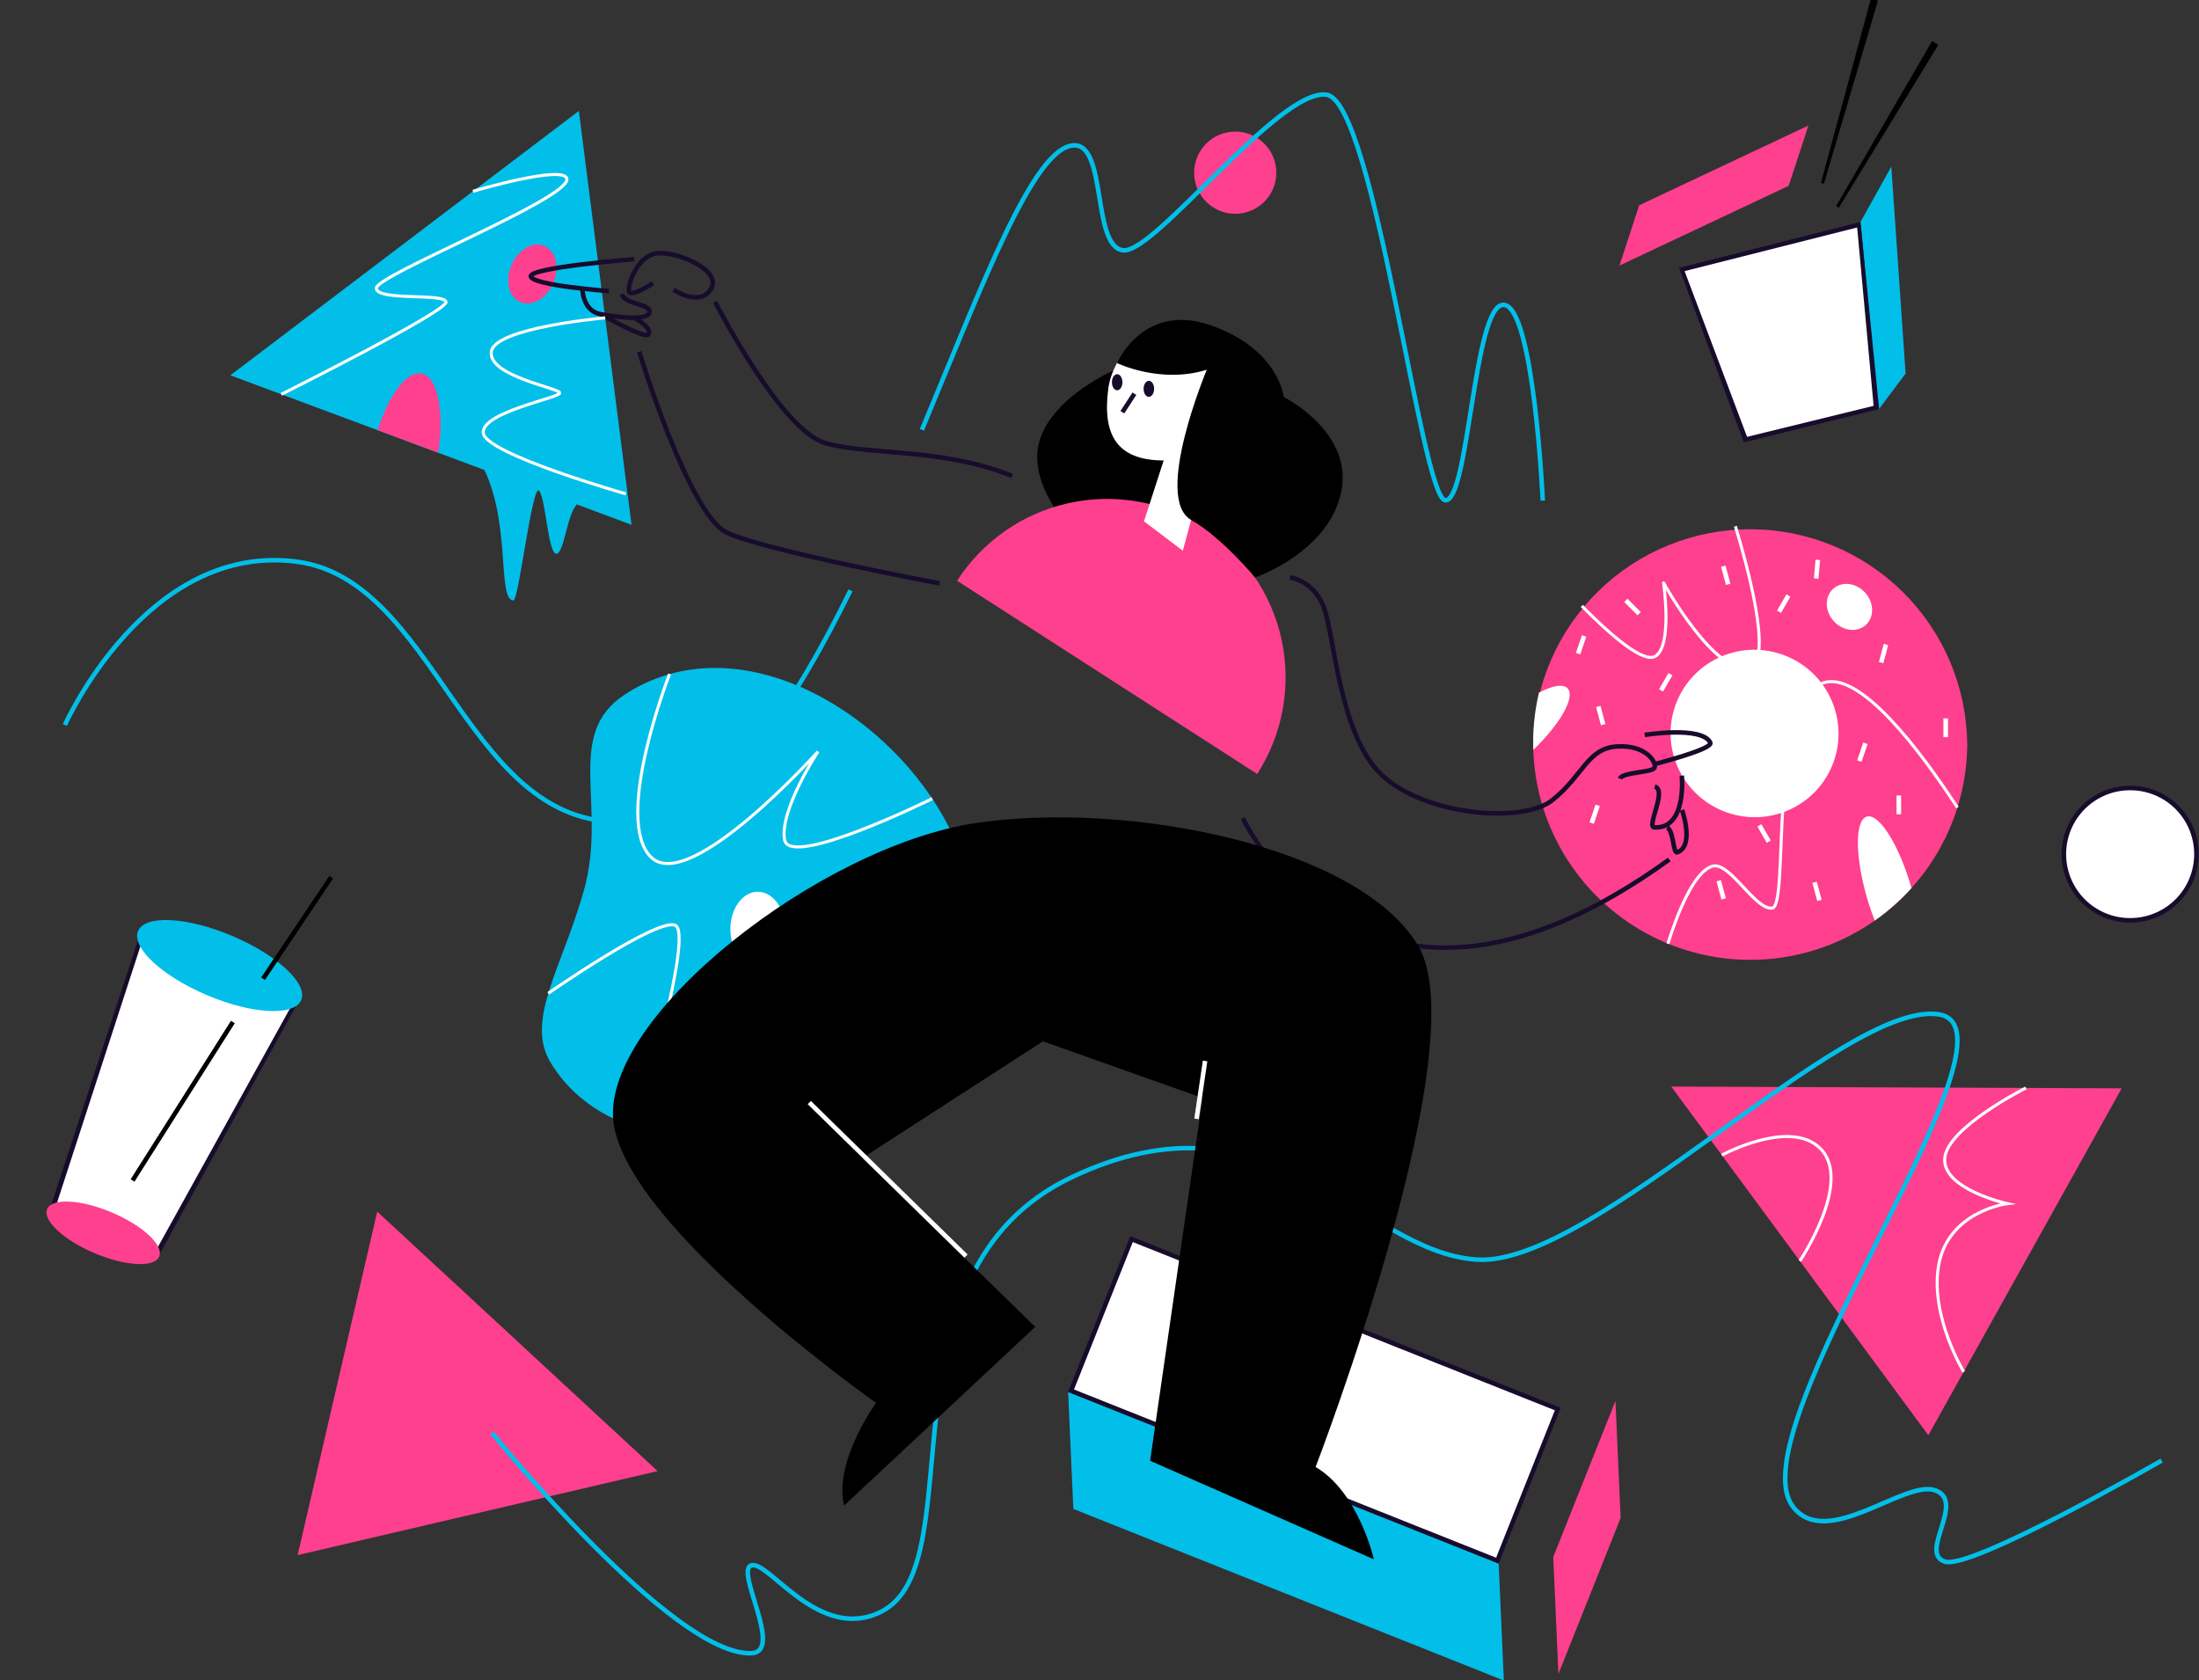 <?xml version="1.0" encoding="UTF-8"?> <svg xmlns="http://www.w3.org/2000/svg" width="1454" height="1111" viewBox="0 0 1454 1111" fill="none"><rect x="0" y="0" width="1454" height="1111" fill="#333333" stroke="none"/> <g clip-path="url(#clip0)"> <path d="M816.74 141.36C831.746 141.36 843.91 129.196 843.91 114.19C843.91 99.184 831.746 87.02 816.74 87.02C801.734 87.02 789.57 99.184 789.57 114.19C789.57 129.196 801.734 141.36 816.74 141.36Z" fill="#FE408E"></path> <path d="M609.58 284.21C650.18 186.65 683.25 98.21 709.58 96.14C732.17 94.38 721.73 162.65 742.5 165.5C763.27 168.35 845.85 57.91 877.22 62.65C908.59 67.39 939.86 328.95 955.55 330.76C971.24 332.57 974.34 200.57 994.27 201.57C1014.2 202.57 1020.09 331.01 1020.09 331.01" stroke="#01BFE9" stroke-width="3" stroke-miterlimit="10"></path> <path d="M42.9 479.37C42.9 479.37 96.9 358.12 196.56 371.44C296.22 384.76 310.72 572.77 437.74 539.44C484.41 527.17 525.82 464.7 562.36 390.37" stroke="#01BFE9" stroke-width="3" stroke-miterlimit="10"></path> <path d="M639.28 640.31C615.15 717.81 495.22 771.12 416.49 743.97C402.612 739.336 389.917 731.717 379.3 721.65C373.533 716.095 368.492 709.832 364.3 703.01C346.8 674.65 371.8 639.91 386.14 588.52C401.76 532.37 372.69 485.81 412.94 459.37C420.563 454.338 428.8 450.305 437.45 447.37C462.7 438.79 489.74 440.31 515.65 448.96C594.09 475.06 662.27 566.46 639.28 640.31Z" fill="#01BFE9"></path> <path d="M362.52 656.8C362.52 656.8 434.2 606.88 446.41 611.8C458.62 616.72 424.58 731.59 424.58 731.59" stroke="white" stroke-width="2" stroke-miterlimit="10"></path> <path d="M442.73 445.67C442.73 445.67 405.09 541.96 430.53 566.83C455.97 591.7 540.89 496.93 540.89 496.93C540.89 496.93 515.45 535.5 518.73 555.19C522.01 574.88 616.42 528.08 616.42 528.08" stroke="white" stroke-width="2" stroke-miterlimit="10"></path> <path d="M501.04 639.14C511.042 639.14 519.15 628.059 519.15 614.39C519.15 600.721 511.042 589.64 501.04 589.64C491.038 589.64 482.93 600.721 482.93 614.39C482.93 628.059 491.038 639.14 501.04 639.14Z" fill="white"></path> <path d="M1408.31 608.54C1396.71 608.517 1385.59 603.887 1377.4 595.666C1369.21 587.445 1364.62 576.308 1364.65 564.705C1364.67 553.102 1369.3 541.983 1377.52 533.794C1385.74 525.605 1396.88 521.017 1408.48 521.04H1408.65C1420.14 521.235 1431.09 525.94 1439.14 534.141C1447.18 542.342 1451.68 553.379 1451.66 564.869C1451.64 576.358 1447.1 587.378 1439.02 595.547C1430.94 603.717 1419.97 608.38 1408.48 608.53L1408.31 608.54Z" fill="white"></path> <path d="M1408.48 522.54H1408.65C1419.86 522.563 1430.59 527.036 1438.5 534.975C1446.41 542.914 1450.84 553.67 1450.81 564.875C1450.79 576.08 1446.32 586.818 1438.38 594.725C1430.44 602.633 1419.69 607.063 1408.48 607.04H1408.31C1397.1 607.017 1386.37 602.545 1378.46 594.605C1370.55 586.666 1366.12 575.91 1366.14 564.705C1366.17 553.5 1370.64 542.762 1378.58 534.855C1386.52 526.947 1397.27 522.517 1408.48 522.54ZM1408.48 519.54C1396.48 519.516 1384.96 524.261 1376.46 532.73C1367.95 541.199 1363.16 552.699 1363.14 564.7C1363.12 576.701 1367.86 588.22 1376.33 596.723C1384.8 605.226 1396.3 610.016 1408.3 610.04H1408.48C1420.48 610.064 1432 605.319 1440.5 596.85C1449.01 588.381 1453.8 576.881 1453.82 564.88C1453.84 552.879 1449.1 541.36 1440.63 532.857C1432.16 524.354 1420.66 519.564 1408.66 519.54H1408.48Z" fill="#170C2C"></path> <path d="M1300.78 491.72C1300.69 527.029 1287.54 561.057 1263.86 587.25C1256.61 595.284 1248.48 602.479 1239.62 608.7C1218.44 623.538 1193.64 632.377 1167.85 634.282C1142.05 636.187 1116.23 631.088 1093.09 619.523C1069.96 607.959 1050.38 590.359 1036.43 568.584C1022.47 546.809 1014.66 521.669 1013.82 495.82C1013.76 494.08 1013.73 492.34 1013.74 490.58C1014.5 452.927 1030.03 417.081 1056.98 390.775C1083.93 364.468 1120.14 349.809 1157.8 349.958C1195.46 350.108 1231.55 365.054 1258.29 391.574C1285.03 418.094 1300.28 454.062 1300.74 491.72H1300.78Z" fill="#FE408E"></path> <path d="M1013.82 495.82C1013.76 494.08 1013.73 492.34 1013.74 490.58C1013.77 479.602 1015.06 468.664 1017.59 457.98C1026.5 453.32 1033.59 451.98 1036.53 455.16C1041.78 460.81 1031.66 478.77 1013.82 495.82Z" fill="white"></path> <path d="M1211.71 505.618C1223.05 477.244 1209.15 445.01 1180.66 433.622C1152.17 422.233 1119.88 436.001 1108.54 464.375C1097.2 492.749 1111.09 524.983 1139.58 536.371C1168.07 547.76 1200.36 533.992 1211.71 505.618Z" fill="white"></path> <path d="M1233.64 413.295C1239.4 408.124 1239.25 398.563 1233.31 391.941C1227.37 385.318 1217.88 384.142 1212.12 389.313C1206.35 394.484 1206.5 404.044 1212.44 410.667C1218.38 417.289 1227.87 418.466 1233.64 413.295Z" fill="white"></path> <path d="M1294.28 533.96C1269.63 496.24 1229.59 442.85 1205.28 451.64C1168.45 464.98 1183.28 599.05 1171.83 600.46C1160.38 601.87 1143.65 569.35 1132.23 572.76C1119.52 576.56 1108.42 606.19 1102.8 624" stroke="white" stroke-width="2" stroke-miterlimit="10"></path> <path d="M1045.87 400.65C1065.72 420.7 1086.61 438.51 1094.46 433.97C1106.08 427.25 1099.95 385.38 1099.95 385.38C1099.95 385.38 1134.41 447.93 1157.06 440.99C1172.36 436.3 1155.33 373.99 1147.48 347.99" stroke="white" stroke-width="2" stroke-linejoin="round"></path> <path d="M417.57 347.01L289.8 299.39L249.63 284.43L152.31 248.16L354.58 94.72L382.74 73.35L386.53 103.09L417.57 347.01Z" fill="#01BFE9"></path> <path d="M1105.04 718.46L1402.88 719.64L1275.04 949.01L1105.04 718.46Z" fill="#FE408E"></path> <path d="M1339.55 719.37C1339.55 719.37 1287.23 745.68 1285.86 766.04C1284.49 786.4 1327.27 795.89 1327.27 795.89C1327.27 795.89 1287.43 800.79 1281.66 837.73C1276.48 870.97 1298.42 907.05 1298.42 907.05" stroke="white" stroke-width="2" stroke-miterlimit="10"></path> <path d="M249.43 801.14L196.81 1028.27L434.82 972.73L249.43 801.14Z" fill="#FE408E"></path> <path d="M325.36 947.55C325.36 947.55 444.91 1095.14 496.79 1093.15C518.64 1092.32 485.31 1037.72 497.02 1035C508.73 1032.28 541.74 1085.95 582.43 1065.8C645.57 1034.54 575.43 841.46 708.88 778.3C842.33 715.14 899.99 827.98 976.59 832.89C1053.19 837.8 1219.09 661.24 1281.85 670.71C1344.61 680.18 1146.61 944.95 1185.48 996.18C1207.69 1025.45 1259.4 978.01 1279.68 985.48C1299.96 992.95 1268.44 1026.97 1285.96 1032.58C1303.48 1038.19 1429.3 965.76 1429.3 965.76" stroke="#01BFE9" stroke-width="3" stroke-miterlimit="10"></path> <path d="M737.58 244.3C737.58 244.3 696.88 261.62 687.58 290.64C678.28 319.66 708.89 350.97 708.89 350.97L806.27 330.6L737.58 244.3Z" fill="black"></path> <path d="M831.27 511.77C848.212 485.457 854.007 453.491 847.381 422.904C840.754 392.318 822.249 365.617 795.935 348.675C769.622 331.733 737.656 325.938 707.069 332.564C676.483 339.191 649.782 357.697 632.84 384.01L831.27 511.77Z" fill="#FE408E"></path> <path d="M782.09 364.16L802.09 290.16C802.09 290.16 828.68 283.37 828.26 265.31C827.84 247.25 808.67 250.91 808.67 250.91C808.67 250.91 805.67 225.59 780.82 218.04C755.97 210.49 735.56 236.4 732.82 256.92C728.82 287.22 738.21 304.42 769.42 304.46L756.42 344.7" fill="white"></path> <path d="M750.08 260.33L742.12 272.57" stroke="#170C2C" stroke-width="3" stroke-miterlimit="10"></path> <path d="M787.6 343.78C762.33 329.46 797.95 244.47 797.95 244.47C767.26 254.06 738.56 240.05 738.56 240.05C738.56 240.05 755.96 199.45 800.73 215.14C845.5 230.83 848.84 262.51 848.84 262.51C848.84 262.51 895.19 285.64 886.77 325.51C878.35 365.38 829.84 381.83 829.84 381.83C829.84 381.83 807.69 355.16 787.6 343.78Z" fill="black"></path> <path d="M365.802 187.13C370.213 176.895 367.608 165.934 359.985 162.65C352.361 159.365 342.606 165 338.196 175.235C333.786 185.471 336.391 196.431 344.014 199.716C351.637 203 361.392 197.365 365.802 187.13Z" fill="#FE408E"></path> <path d="M1068.15 926.36L1071.59 1003.67L1030.45 1106.85L1027.01 1029.54L1068.15 926.36Z" fill="#FE408E"></path> <path d="M994.37 1111.21L709.7 997.74L706.26 920.43L990.93 1033.9L994.37 1111.21Z" fill="#01BFE9"></path> <path d="M748.154 819.29L708.195 919.55L990.072 1031.89L1030.03 931.633L748.154 819.29Z" fill="white"></path> <path d="M749.02 821.28L1028.09 932.52L989.24 1030L710.14 918.75L749 821.28H749.02ZM747.32 817.38L706.25 920.38L990.91 1033.85L1031.99 930.85L747.34 817.37L747.32 817.38Z" fill="#170C2C"></path> <path d="M1070.82 175.586L1083.85 135.724L1195.74 83L1182.7 122.863L1070.82 175.586Z" fill="#FE408E"></path> <path d="M1242 271L1260 247L1250.56 110.17L1230.14 146.8L1242 271Z" fill="#01BFE9"></path> <path d="M1229.05 148.734L1112.05 178.32L1154 291L1240.5 269L1229.05 148.734Z" fill="white"></path> <path d="M1227.97 150.45L1238.85 268.35L1155.18 288.85L1113.87 179.27L1227.97 150.42V150.45ZM1230.14 146.77L1110.22 177.1L1153 292.5L1242.5 270.5L1230.14 146.77Z" fill="#170C2C"></path> <path d="M1263.86 587.25C1256.61 595.284 1248.48 602.479 1239.62 608.7C1237.79 604.08 1236.07 599.1 1234.53 593.86C1226.53 566.42 1226.39 542.28 1234.34 539.95C1242.29 537.62 1255.27 557.95 1263.34 585.41C1263.51 586.03 1263.69 586.64 1263.86 587.25Z" fill="white"></path> <path d="M852.83 381.88C852.83 381.88 867.6 383.23 874.91 400.49C882.22 417.75 885.04 484.97 913.24 512.09C941.44 539.21 1006.65 544.89 1026.41 529.09C1047.09 512.55 1049.62 494.72 1069.32 493.57C1089.02 492.42 1095.73 504.75 1093.87 507.82C1092.01 510.89 1072.94 510.5 1071.08 514.82" stroke="#170C2C" stroke-width="3" stroke-miterlimit="10"></path> <path d="M821.74 540.94C821.74 540.94 902.29 713.94 1103.74 568.32" stroke="#170C2C" stroke-width="3" stroke-miterlimit="10"></path> <path d="M422.64 232.55C422.64 232.55 455.45 340.34 480.64 352.21C505.83 364.08 621.21 385.74 621.21 385.74" stroke="#170C2C" stroke-width="3" stroke-miterlimit="10"></path> <path d="M472.78 199.51C472.78 199.51 516.37 284.86 545.87 293.03C575.37 301.2 624.27 296.25 669.25 314.75" stroke="#170C2C" stroke-width="3" stroke-miterlimit="10"></path> <path d="M402.65 192.47C402.65 192.47 352.41 188.78 351 182.83C349.59 176.88 419.35 171.37 419.35 171.37" stroke="#170C2C" stroke-width="3" stroke-miterlimit="10"></path> <path d="M431.8 187.25C431.8 187.25 416.58 197.25 415.8 192.52C415.02 187.79 421.8 167.52 436.21 167.37C450.62 167.22 477.6 179.43 469.96 191.3C462.32 203.17 445.34 191.61 445.34 191.61" stroke="#170C2C" stroke-width="3" stroke-miterlimit="10"></path> <path d="M385.09 190.81C385.09 190.81 384.94 205.73 397.45 207.81C409.96 209.89 428.2 212.24 429.45 206.5C430.7 200.76 413.06 201.5 411.24 194.5" stroke="#170C2C" stroke-width="3" stroke-miterlimit="10"></path> <path d="M419.2 210.12C419.2 210.12 432.36 217.02 428.39 221.29C425.91 223.94 397.47 207.83 397.47 207.83" stroke="#170C2C" stroke-width="3" stroke-miterlimit="10"></path> <path d="M1087.5 485.94C1087.5 485.94 1125.31 479.81 1130.86 491.04C1133 495.36 1093.98 505.23 1093.98 505.23" stroke="#170C2C" stroke-width="3" stroke-miterlimit="10"></path> <path d="M1112.01 512.88C1112.01 512.88 1115.59 548.04 1094.01 547.12C1088.18 546.87 1102.71 522.31 1094.12 520.12" stroke="#170C2C" stroke-width="3" stroke-miterlimit="10"></path> <path d="M1112.16 535.58C1112.16 535.58 1120.7 559.53 1108.93 563.58C1106.27 564.49 1106.66 549.28 1102.35 547.18" stroke="#170C2C" stroke-width="3" stroke-miterlimit="10"></path> <path d="M742.17 252.75C742.17 249.817 740.612 247.44 738.69 247.44C736.768 247.44 735.21 249.817 735.21 252.75C735.21 255.683 736.768 258.06 738.69 258.06C740.612 258.06 742.17 255.683 742.17 252.75Z" fill="#170C2C"></path> <path d="M763.116 257.114C763.127 254.182 761.579 251.798 759.657 251.79C757.735 251.783 756.167 254.154 756.156 257.086C756.144 260.019 757.692 262.403 759.614 262.41C761.536 262.418 763.104 260.047 763.116 257.114Z" fill="#170C2C"></path> <path d="M400.16 210.18C400.16 210.18 326.66 216.57 324.84 232.68C323.02 248.79 369.77 256.54 370.15 259.79C370.53 263.04 317.95 272.53 319.57 286.38C321.19 300.23 413.81 326.55 413.81 326.55" stroke="white" stroke-width="2" stroke-miterlimit="10"></path> <path d="M312.69 126.5C312.69 126.5 373.69 108.4 374.83 118.39C376.36 131.51 248.66 181.93 248.83 190.58C249 199.23 293.83 193.58 294.92 199.64C296.01 205.7 186.01 260.73 186.01 260.73" stroke="white" stroke-width="2" stroke-miterlimit="10"></path> <path d="M289.8 299.37L249.63 284.37C257.22 260.85 269.13 244.93 278.88 246.99C289.46 249.27 293.87 271.86 289.8 299.37Z" fill="#FE408E"></path> <path d="M645.15 544.23C542.63 559.52 398.45 671.84 405.56 741.1C412.67 810.36 579.29 927.63 579.29 927.63C579.29 927.63 551.14 965.98 558.1 995.55L684.49 877.37L570.16 765.75L689.62 688.53L795.16 726.02L760.47 965.89L908.42 1031.09C908.42 1031.09 898.42 986.74 869.89 970.01C869.89 970.01 977.15 691.36 937.72 625.35C898.29 559.34 745.58 529.26 645.15 544.23Z" fill="black"></path> <path d="M535.1 729.02L638.73 830.56" stroke="white" stroke-width="3" stroke-miterlimit="10"></path> <path d="M796.82 701.52L791.16 739.85" stroke="white" stroke-width="3" stroke-miterlimit="10"></path> <path d="M1138.47 763.8C1138.47 763.8 1183.64 739.29 1203.67 759.46C1225.38 781.37 1190.09 833.74 1190.09 833.74" stroke="white" stroke-width="2" stroke-miterlimit="10"></path> <path d="M339.5 397C328 397 339.182 339.5 316 303L381.5 333.5C375 340 373.3 363.6 368.5 366C362.5 369 361 330 356.5 324.5C352 319 343 397 339.5 397Z" fill="#01BFE9"></path> <rect x="1231.98" y="491" width="3.037" height="12.414" transform="rotate(18.687 1231.98 491)" fill="white"></rect> <rect x="1206.98" y="469" width="3.037" height="12.414" transform="rotate(18.687 1206.98 469)" fill="white"></rect> <rect x="1200.46" y="370.049" width="3.037" height="12.414" transform="rotate(5.083 1200.46 370.049)" fill="white"></rect> <rect x="1054.98" y="532" width="3.037" height="12.414" transform="rotate(18.687 1054.98 532)" fill="white"></rect> <rect x="1045.98" y="420" width="3.037" height="12.414" transform="rotate(18.687 1045.98 420)" fill="white"></rect> <rect x="1073.96" y="398.051" width="3.037" height="12.414" transform="rotate(-45 1073.96 398.051)" fill="white"></rect> <rect x="1198.35" y="583.764" width="3.037" height="12.414" transform="rotate(-15 1198.35 583.764)" fill="white"></rect> <rect x="1162" y="546.519" width="3.037" height="12.414" transform="rotate(-30 1162 546.519)" fill="white"></rect> <rect x="1175.72" y="449.519" width="3.037" height="12.414" transform="rotate(-30 1175.72 449.519)" fill="white"></rect> <rect x="1245.56" y="425.746" width="3.037" height="12.414" transform="rotate(15 1245.56 425.746)" fill="white"></rect> <rect x="1157" y="451.346" width="3.037" height="12.414" transform="rotate(-60 1157 451.346)" fill="white"></rect> <rect x="1181.21" y="393" width="3.037" height="12.414" transform="rotate(30 1181.21 393)" fill="white"></rect> <rect x="1103.21" y="445" width="3.037" height="12.414" transform="rotate(30 1103.21 445)" fill="white"></rect> <rect x="1055.35" y="467.532" width="3.037" height="12.414" transform="rotate(-15 1055.35 467.532)" fill="white"></rect> <rect x="1135" y="582.786" width="3.037" height="12.414" transform="rotate(-15 1135 582.786)" fill="white"></rect> <rect x="1138" y="374.786" width="3.037" height="12.414" transform="rotate(-15 1138 374.786)" fill="white"></rect> <rect x="1285" y="475" width="3.037" height="12.414" fill="white"></rect> <rect x="1254" y="526" width="3.037" height="12.414" fill="white"></rect> <path d="M95.893 615.471L34 800L102.5 830L197 660.5L95.893 615.471Z" fill="white"></path> <path d="M95.5 617.5L194.07 662.59L101.91 829.03L36.5 799L95.5 617.5ZM93.91 613.57L32.57 800.59L103.5 833L198 661L93.87 613.57H93.91Z" fill="#170C2C"></path> <path d="M199.165 661.298C203.752 650.472 183.325 631.466 153.54 618.847C123.755 606.229 95.892 604.777 91.305 615.603C86.718 626.43 107.145 645.436 136.93 658.054C166.715 670.672 194.578 672.125 199.165 661.298Z" fill="#01BFE9"></path> <path d="M105.279 830.864C108.431 823.425 94.396 810.367 73.932 801.697C53.468 793.028 34.325 792.03 31.173 799.469C28.022 806.907 42.056 819.965 62.52 828.635C82.984 837.304 102.128 838.302 105.279 830.864Z" fill="#FE408E"></path> <path d="M153.976 675.774L87.653 780.546" stroke="black" stroke-width="3"></path> <path d="M219 580L173.977 647.125" stroke="black" stroke-width="3"></path> <path d="M1277.49 27.183L1281.63 29.683L1215.78 137.444L1214.13 136.183L1277.49 27.183Z" fill="black"></path> <path d="M1237.05 -0.905L1241.7 0.436L1205.99 121.568L1204.07 120.777L1237.05 -0.905Z" fill="black"></path> </g> <defs> <clipPath id="clip0"> <rect width="1454" height="1111" fill="white"></rect> </clipPath> </defs> </svg> 
